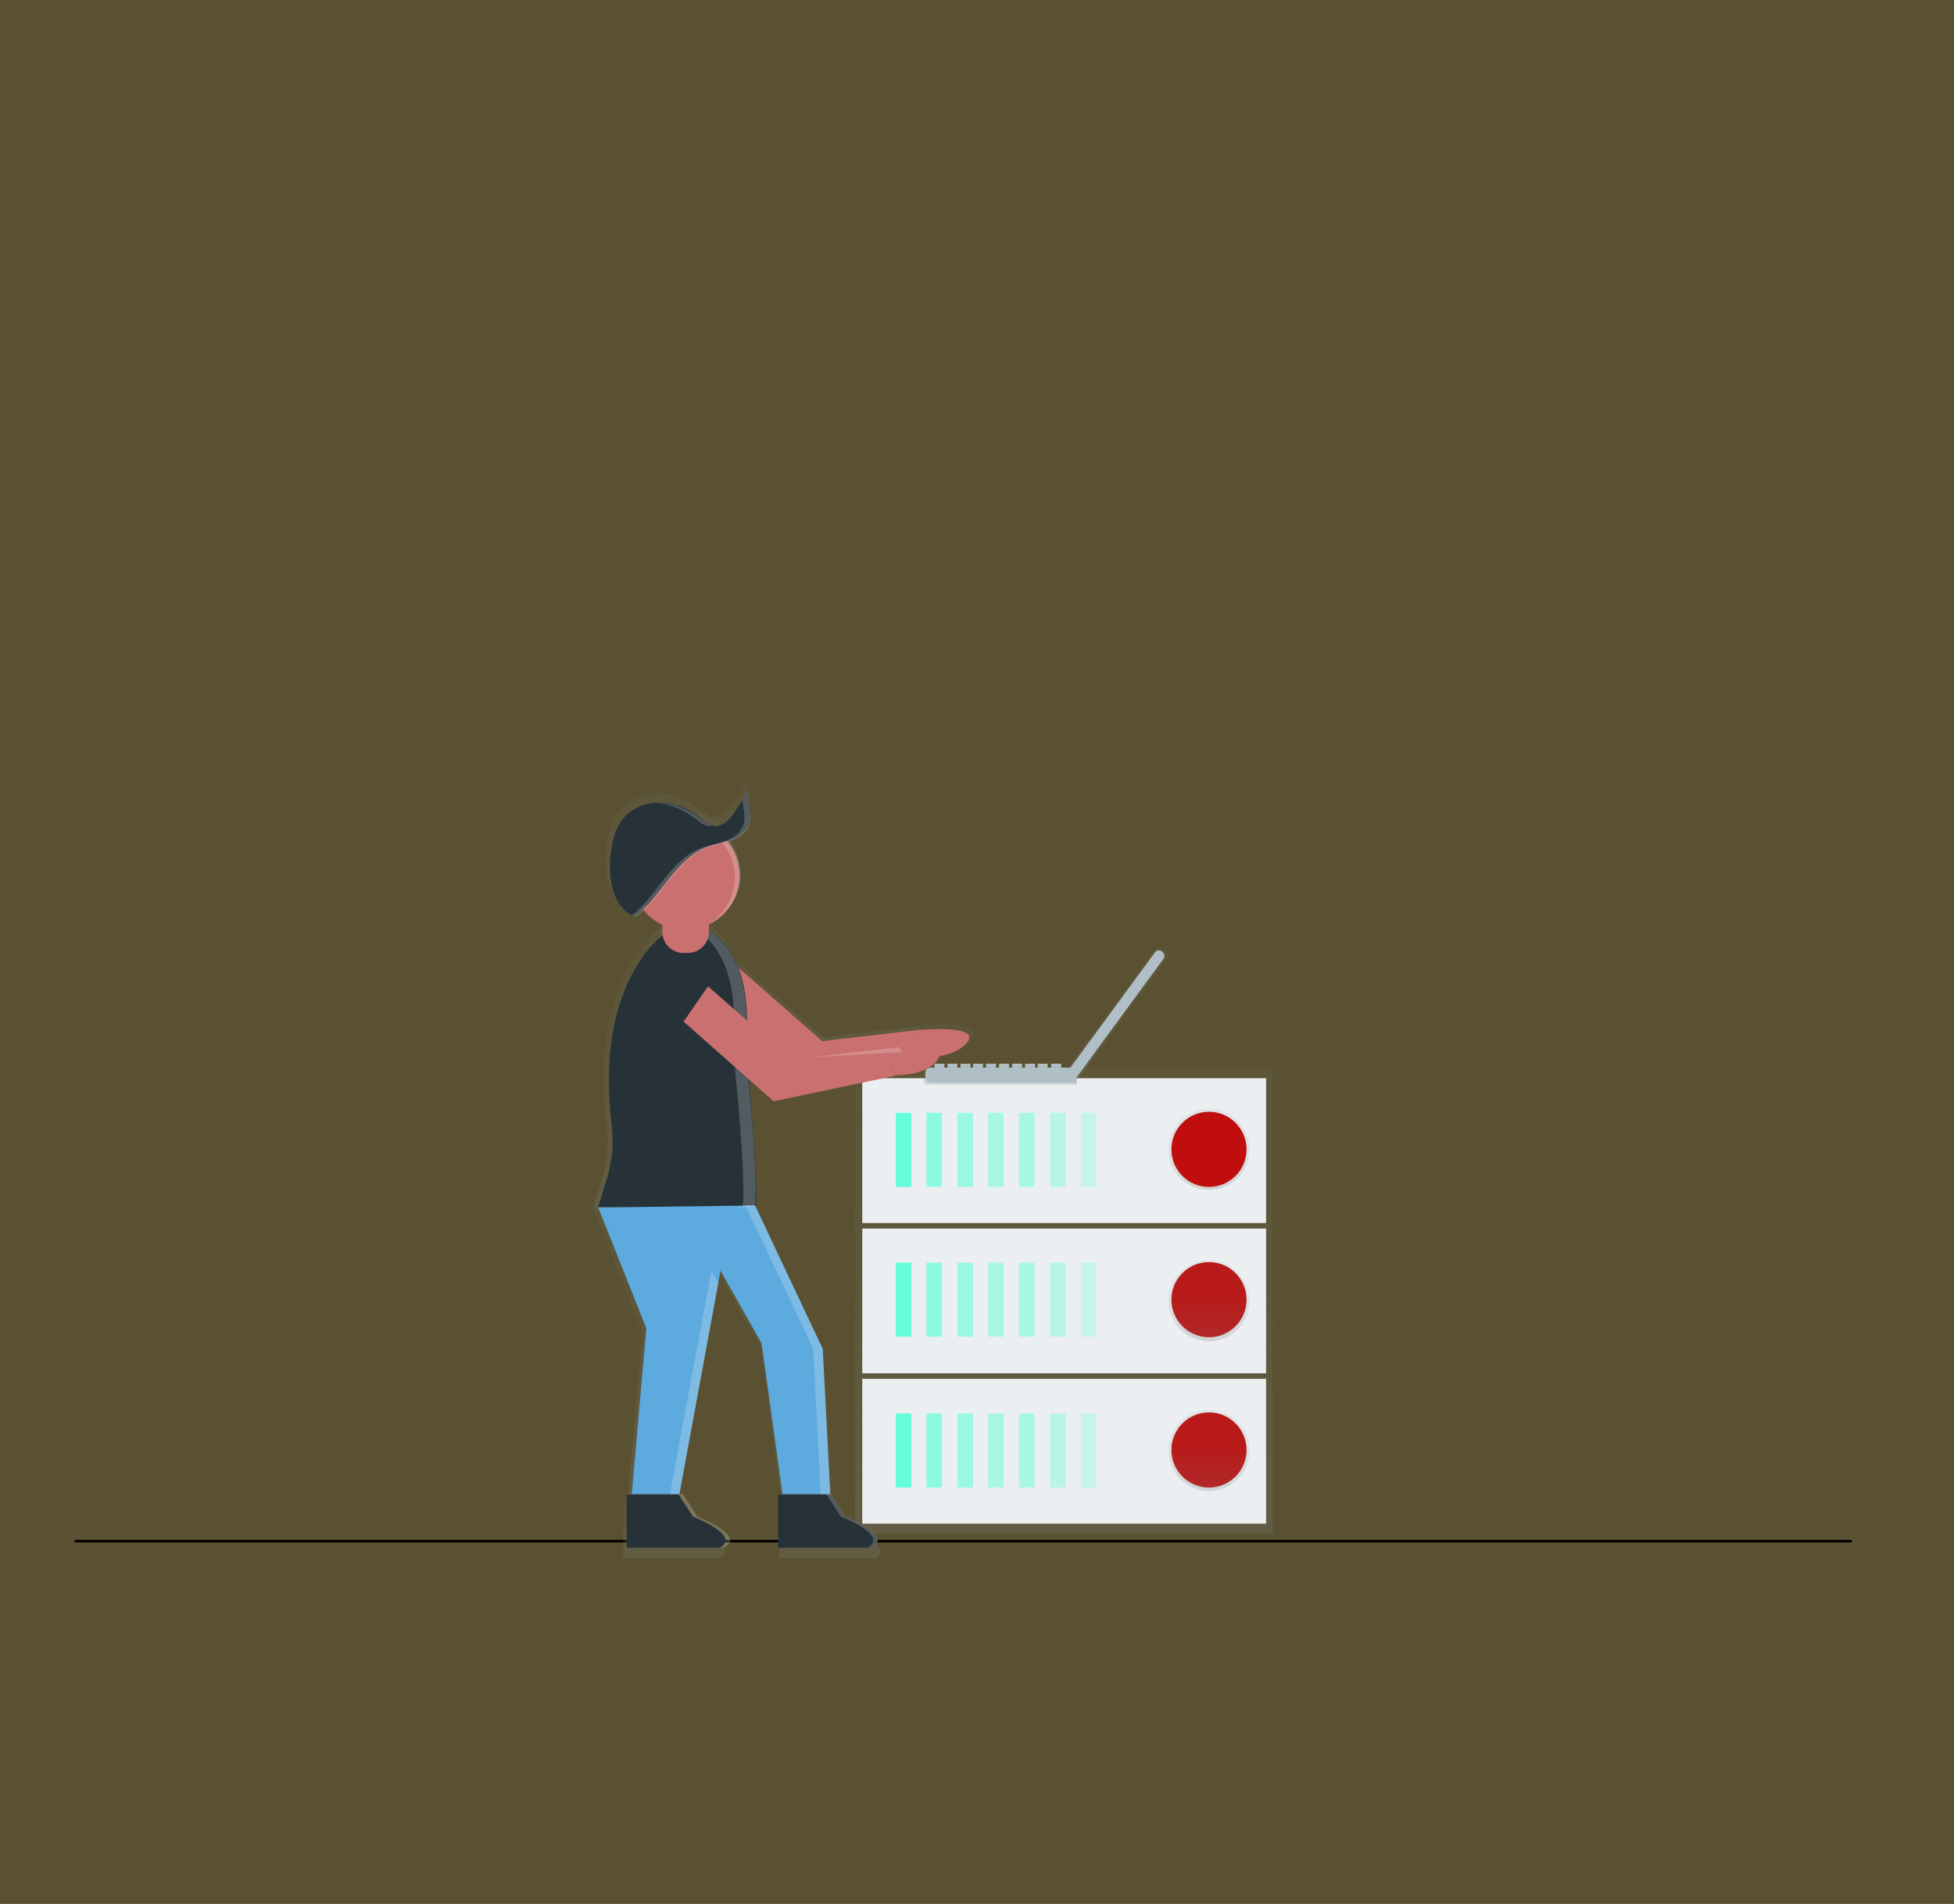 <?xml version="1.0" encoding="utf-8"?>
<!-- Generator: Adobe Illustrator 27.2.0, SVG Export Plug-In . SVG Version: 6.00 Build 0)  -->
<svg version="1.1" id="Layer_1" xmlns="http://www.w3.org/2000/svg" xmlns:xlink="http://www.w3.org/1999/xlink" x="0px" y="0px"
	 viewBox="0 0 390 380" style="enable-background:new 0 0 390 380;" xml:space="preserve">
<rect x="0" y="0" width="390" height="380" fill="#333333" stroke="none"/>
<style type="text/css">
	.st0{opacity:0.2;fill:#F1CB2B;enable-background:new    ;}
	.st1{fill:none;stroke:#000000;stroke-width:0.5;stroke-miterlimit:10;}
	.st2{fill:#B0BEC5;}
	.st3{fill:url(#SVGID_1_);}
	.st4{fill:#ECEFF1;}
	.st5{fill:#64FFDA;}
	.st6{opacity:0.7;}
	.st7{opacity:0.6;}
	.st8{opacity:0.5;}
	.st9{opacity:0.4;}
	.st10{opacity:0.3;}
	.st11{fill:#C00D0D;}
	.st12{fill:url(#SVGID_00000073685365560593619840000008046973388359952053_);}
	.st13{fill:url(#SVGID_00000043415549092038719980000004718605973672405161_);}
	.st14{fill:url(#SVGID_00000108270054992931372840000014009813102981996168_);}
	.st15{fill:url(#SVGID_00000029034490375678071590000017696620918451544225_);}
	.st16{fill:url(#SVGID_00000116924347685023029970000010860396115764709779_);}
	.st17{fill:url(#SVGID_00000018233794773122780710000012540862082079898779_);}
	.st18{fill:url(#SVGID_00000049910255839394600410000004365060984092345519_);}
	.st19{fill:url(#SVGID_00000156580035689742324790000002529500408912344203_);}
	.st20{fill:url(#SVGID_00000118363218389631170320000006769079053136733076_);}
	.st21{fill:url(#SVGID_00000154419102022021112880000017847574465245910952_);}
	.st22{fill:url(#SVGID_00000074415227725267961110000006081855654288089493_);}
	.st23{opacity:0.2;}
	.st24{fill:url(#SVGID_00000003100039008024564430000009196877997692991619_);}
	.st25{fill:url(#SVGID_00000158735876026293120260000014322192067790432908_);}
	.st26{fill:url(#SVGID_00000054246500894665781650000003242233457029480586_);}
	.st27{fill:url(#SVGID_00000154418617534739244830000011920165235581774008_);}
	.st28{fill:url(#SVGID_00000016048853803179639320000001088546014813026749_);}
	.st29{fill:url(#SVGID_00000088817263711881096600000015741846147782300095_);}
	.st30{fill:url(#SVGID_00000003067944810955425250000008468623629138107305_);}
	.st31{fill:url(#SVGID_00000129908210409828271570000001062078042447807926_);}
	.st32{fill:url(#SVGID_00000087398374419306994430000000445730573607955373_);}
	.st33{fill:url(#SVGID_00000124865078434793910130000014844242604605326210_);}
	.st34{fill:url(#SVGID_00000091695199859600951370000012121686282546406295_);}
	.st35{fill:url(#SVGID_00000149372138898935146440000013984086996892438444_);}
	.st36{fill:url(#SVGID_00000052784332321216072600000004427717361815484821_);}
	.st37{fill:url(#SVGID_00000088827354296074997910000011791363812541303952_);}
	.st38{fill:#CA7070;}
	.st39{fill:#263238;}
	.st40{fill:#5CAADE;}
	.st41{opacity:0.2;fill:#FFFFFF;enable-background:new    ;}
	.st42{fill:#FFFFFF;}
	.st43{fill:url(#SVGID_00000143600070644415041890000017299758684266393513_);}
</style>
<rect class="st0" width="390" height="380"/>
<line class="st1" x1="14.9" y1="307.6" x2="369.6" y2="307.6"/>
<rect x="186.5" y="212.3" class="st2" width="2" height="1.3"/>
<rect x="189.1" y="212.3" class="st2" width="2" height="1.3"/>
<rect x="191.7" y="212.3" class="st2" width="2" height="1.3"/>
<rect x="194.2" y="212.3" class="st2" width="2" height="1.3"/>
<rect x="196.8" y="212.3" class="st2" width="2" height="1.3"/>
<rect x="199.4" y="212.3" class="st2" width="2" height="1.3"/>
<rect x="202" y="212.3" class="st2" width="2" height="1.3"/>
<rect x="204.6" y="212.3" class="st2" width="2" height="1.3"/>
<rect x="207.1" y="212.3" class="st2" width="2" height="1.3"/>
<rect x="209.8" y="212.3" class="st2" width="2" height="1.3"/>
<linearGradient id="SVGID_1_" gradientUnits="userSpaceOnUse" x1="212.403" y1="815.117" x2="212.403" y2="722.122" gradientTransform="matrix(1 0 0 1 0 -509)">
	<stop  offset="0" style="stop-color:#808080;stop-opacity:0.25"/>
	<stop  offset="0.54" style="stop-color:#808080;stop-opacity:0.12"/>
	<stop  offset="1" style="stop-color:#808080;stop-opacity:0.1"/>
</linearGradient>
<rect x="170.7" y="213.1" class="st3" width="83.3" height="93"/>
<rect x="172.1" y="275.2" class="st4" width="80.6" height="28.9"/>
<rect x="178.8" y="282.1" class="st5" width="3.1" height="14.8"/>
<g class="st6">
	<rect x="184.9" y="282.1" class="st5" width="3.1" height="14.8"/>
</g>
<g class="st7">
	<rect x="191.1" y="282.1" class="st5" width="3.1" height="14.8"/>
</g>
<g class="st8">
	<rect x="197.2" y="282.1" class="st5" width="3.1" height="14.8"/>
</g>
<g class="st8">
	<rect x="203.4" y="282.1" class="st5" width="3.1" height="14.8"/>
</g>
<g class="st9">
	<rect x="209.6" y="282.1" class="st5" width="3.1" height="14.8"/>
</g>
<g class="st10">
	<rect x="215.7" y="282.1" class="st5" width="3.1" height="14.8"/>
</g>
<circle class="st11" cx="241.3" cy="289.4" r="7.5"/>
<rect x="172.1" y="245.2" class="st4" width="80.6" height="28.9"/>
<rect x="178.8" y="252" class="st5" width="3.1" height="14.8"/>
<g class="st6">
	<rect x="184.9" y="252" class="st5" width="3.1" height="14.8"/>
</g>
<g class="st7">
	<rect x="191.1" y="252" class="st5" width="3.1" height="14.8"/>
</g>
<g class="st8">
	<rect x="197.2" y="252" class="st5" width="3.1" height="14.8"/>
</g>
<g class="st8">
	<rect x="203.4" y="252" class="st5" width="3.1" height="14.8"/>
</g>
<g class="st9">
	<rect x="209.6" y="252" class="st5" width="3.1" height="14.8"/>
</g>
<g class="st10">
	<rect x="215.7" y="252" class="st5" width="3.1" height="14.8"/>
</g>
<circle class="st11" cx="241.3" cy="259.4" r="7.5"/>
<rect x="172.1" y="215.2" class="st4" width="80.6" height="28.9"/>
<rect x="178.8" y="222.1" class="st5" width="3.1" height="14.8"/>
<g class="st6">
	<rect x="184.9" y="222.1" class="st5" width="3.1" height="14.8"/>
</g>
<g class="st7">
	<rect x="191.1" y="222.1" class="st5" width="3.1" height="14.8"/>
</g>
<g class="st8">
	<rect x="197.2" y="222.1" class="st5" width="3.1" height="14.8"/>
</g>
<g class="st8">
	<rect x="203.4" y="222.1" class="st5" width="3.1" height="14.8"/>
</g>
<g class="st9">
	<rect x="209.6" y="222.1" class="st5" width="3.1" height="14.8"/>
</g>
<g class="st10">
	<rect x="215.7" y="222.1" class="st5" width="3.1" height="14.8"/>
</g>
<linearGradient id="SVGID_00000129191245563315164560000012375256680531450294_" gradientUnits="userSpaceOnUse" x1="241.28" y1="746.484" x2="241.28" y2="730.247" gradientTransform="matrix(1 0 0 1 0 -509)">
	<stop  offset="0" style="stop-color:#808080;stop-opacity:0.25"/>
	<stop  offset="0.54" style="stop-color:#808080;stop-opacity:0.12"/>
	<stop  offset="1" style="stop-color:#808080;stop-opacity:0.1"/>
</linearGradient>
<circle style="fill:url(#SVGID_00000129191245563315164560000012375256680531450294_);" cx="241.3" cy="229.4" r="8.1"/>
<linearGradient id="SVGID_00000042695379439142879710000014461408606024164270_" gradientUnits="userSpaceOnUse" x1="241.28" y1="776.695" x2="241.28" y2="760.457" gradientTransform="matrix(1 0 0 1 0 -509)">
	<stop  offset="0" style="stop-color:#808080;stop-opacity:0.25"/>
	<stop  offset="0.54" style="stop-color:#808080;stop-opacity:0.12"/>
	<stop  offset="1" style="stop-color:#808080;stop-opacity:0.1"/>
</linearGradient>
<circle style="fill:url(#SVGID_00000042695379439142879710000014461408606024164270_);" cx="241.3" cy="259.6" r="8.1"/>
<linearGradient id="SVGID_00000096028971235146053020000010844380572257166003_" gradientUnits="userSpaceOnUse" x1="241.28" y1="806.674" x2="241.28" y2="790.436" gradientTransform="matrix(1 0 0 1 0 -509)">
	<stop  offset="0" style="stop-color:#808080;stop-opacity:0.25"/>
	<stop  offset="0.54" style="stop-color:#808080;stop-opacity:0.12"/>
	<stop  offset="1" style="stop-color:#808080;stop-opacity:0.1"/>
</linearGradient>
<circle style="fill:url(#SVGID_00000096028971235146053020000010844380572257166003_);" cx="241.3" cy="289.5" r="8.1"/>
<circle class="st11" cx="241.3" cy="229.4" r="7.5"/>
<linearGradient id="SVGID_00000183953283074361863060000015945313700286169513_" gradientUnits="userSpaceOnUse" x1="467.935" y1="794.541" x2="467.935" y2="790.882" gradientTransform="matrix(1 0 0 1 -268.41 -578)">
	<stop  offset="0" style="stop-color:#808080;stop-opacity:0.25"/>
	<stop  offset="0.54" style="stop-color:#808080;stop-opacity:0.12"/>
	<stop  offset="1" style="stop-color:#808080;stop-opacity:0.1"/>
</linearGradient>
<path style="fill:url(#SVGID_00000183953283074361863060000015945313700286169513_);" d="M214.9,216.5h-29.7c-0.6,0-1-0.4-1-1v-1.6
	c0-0.6,0.4-1,1-1h29.7V216.5z"/>
<path class="st2" d="M214.9,216.1h-29.2c-0.6,0-1-0.4-1-1v-1c0-0.6,0.4-1,1-1h29.2V216.1z"/>
<linearGradient id="SVGID_00000066479531667038475430000012770021197622690980_" gradientUnits="userSpaceOnUse" x1="429.993" y1="793.63" x2="429.993" y2="766.915" gradientTransform="matrix(1 0 0 1 -268.41 -578)">
	<stop  offset="0" style="stop-color:#808080;stop-opacity:0.25"/>
	<stop  offset="0.54" style="stop-color:#808080;stop-opacity:0.12"/>
	<stop  offset="1" style="stop-color:#808080;stop-opacity:0.1"/>
</linearGradient>
<path style="fill:url(#SVGID_00000066479531667038475430000012770021197622690980_);" d="M139.1,196.6l21.5,19l25-5.3l-2-5.6
	l-19.3,2.3l-19.3-17c-1.8-1.6-4.6-1.4-6.2,0.4c-0.1,0.1-0.2,0.2-0.3,0.4l0,0C137.2,192.6,137.4,195.1,139.1,196.6z"/>
<linearGradient id="SVGID_00000141429739550152072780000005744846271904866219_" gradientUnits="userSpaceOnUse" x1="457.52" y1="788.333" x2="457.52" y2="782.495" gradientTransform="matrix(1 0 0 1 -268.41 -578)">
	<stop  offset="0" style="stop-color:#808080;stop-opacity:0.25"/>
	<stop  offset="0.54" style="stop-color:#808080;stop-opacity:0.12"/>
	<stop  offset="1" style="stop-color:#808080;stop-opacity:0.1"/>
</linearGradient>
<path style="fill:url(#SVGID_00000141429739550152072780000005744846271904866219_);" d="M185.5,210.3c0,0,6.4,0.2,8.7-3.4
	c2.3-3.5-10.6-2.3-10.6-2.3L185.5,210.3z"/>
<linearGradient id="SVGID_00000182517462980324067370000002414906345739420828_" gradientUnits="userSpaceOnUse" x1="136.294" y1="693.207" x2="136.294" y2="671.059" gradientTransform="matrix(1 0 0 1 0 -509)">
	<stop  offset="0" style="stop-color:#808080;stop-opacity:0.25"/>
	<stop  offset="0.54" style="stop-color:#808080;stop-opacity:0.12"/>
	<stop  offset="1" style="stop-color:#808080;stop-opacity:0.1"/>
</linearGradient>
<circle style="fill:url(#SVGID_00000182517462980324067370000002414906345739420828_);" cx="136.3" cy="173.1" r="11.1"/>
<linearGradient id="SVGID_00000170241289408444220770000012824040609274723236_" gradientUnits="userSpaceOnUse" x1="402.983" y1="819.53" x2="402.983" y2="762.244" gradientTransform="matrix(1 0 0 1 -268.41 -578)">
	<stop  offset="0" style="stop-color:#808080;stop-opacity:0.25"/>
	<stop  offset="0.54" style="stop-color:#808080;stop-opacity:0.12"/>
	<stop  offset="1" style="stop-color:#808080;stop-opacity:0.1"/>
</linearGradient>
<path style="fill:url(#SVGID_00000170241289408444220770000012824040609274723236_);" d="M131.7,185.3c0,0-14.2,9.6-10.6,39.2
	c0.4,3.5,0.1,7.2-0.9,10.6l-1.8,6.1c0,0,31.3,0.7,32.2,0c0.6-0.4,0.1-11.6-1.4-27.1c-0.9-9.5,2-22.7-8.1-29.9L131.7,185.3z"/>
<linearGradient id="SVGID_00000119819153156421138620000009276770498143306927_" gradientUnits="userSpaceOnUse" x1="142.167" y1="809.06" x2="142.167" y2="749.837" gradientTransform="matrix(1 0 0 1 0 -509)">
	<stop  offset="0" style="stop-color:#808080;stop-opacity:0.25"/>
	<stop  offset="0.54" style="stop-color:#808080;stop-opacity:0.12"/>
	<stop  offset="1" style="stop-color:#808080;stop-opacity:0.1"/>
</linearGradient>
<polygon style="fill:url(#SVGID_00000119819153156421138620000009276770498143306927_);" points="150.5,240.8 164.4,270.2 
	166,300.1 156.1,300.1 151.9,269.1 143.5,254.2 135.1,300.1 125.2,300.1 128.2,266 118.4,241.1 "/>
<linearGradient id="SVGID_00000100359446816446501230000002520117573434736828_" gradientUnits="userSpaceOnUse" x1="433.988" y1="888.95" x2="433.988" y2="878.06" gradientTransform="matrix(1 0 0 1 -268.41 -578)">
	<stop  offset="0" style="stop-color:#808080;stop-opacity:0.25"/>
	<stop  offset="0.54" style="stop-color:#808080;stop-opacity:0.12"/>
	<stop  offset="1" style="stop-color:#808080;stop-opacity:0.1"/>
</linearGradient>
<path style="fill:url(#SVGID_00000100359446816446501230000002520117573434736828_);" d="M166,300.1l3,4.6c0,0,10,3.9,5.6,6.3h-19.1
	v-10.9H166z"/>
<linearGradient id="SVGID_00000136388850006099350330000011249891712748735674_" gradientUnits="userSpaceOnUse" x1="402.908" y1="888.95" x2="402.908" y2="878.06" gradientTransform="matrix(1 0 0 1 -268.41 -578)">
	<stop  offset="0" style="stop-color:#808080;stop-opacity:0.25"/>
	<stop  offset="0.54" style="stop-color:#808080;stop-opacity:0.12"/>
	<stop  offset="1" style="stop-color:#808080;stop-opacity:0.1"/>
</linearGradient>
<path style="fill:url(#SVGID_00000136388850006099350330000011249891712748735674_);" d="M134.9,300.1l3,4.6c0,0,10,3.9,5.6,6.3
	h-19.1v-10.9H134.9z"/>
<g class="st23">
	
		<linearGradient id="SVGID_00000099647600605287605050000015875531700324070037_" gradientUnits="userSpaceOnUse" x1="407.706" y1="761.114" x2="407.706" y2="739.884" gradientTransform="matrix(1 0 0 1 -268.41 -578)">
		<stop  offset="0" style="stop-color:#808080;stop-opacity:0.25"/>
		<stop  offset="0.54" style="stop-color:#808080;stop-opacity:0.12"/>
		<stop  offset="1" style="stop-color:#808080;stop-opacity:0.1"/>
	</linearGradient>
	<path style="fill:url(#SVGID_00000099647600605287605050000015875531700324070037_);" d="M136.5,161.9c-1.9,0-3.8,0.5-5.4,1.4
		c5.6-2.4,12.1,0.1,14.6,5.8c2.3,5.2,0.2,11.3-4.7,14.1c5.6-2.4,8.2-8.9,5.8-14.6C144.9,164.5,140.9,161.9,136.5,161.9L136.5,161.9z
		"/>
</g>
<linearGradient id="SVGID_00000029035796120495978430000004018679194392105136_" gradientUnits="userSpaceOnUse" x1="403.799" y1="759.446" x2="403.799" y2="733.006" gradientTransform="matrix(1 0 0 1 -268.41 -578)">
	<stop  offset="0" style="stop-color:#808080;stop-opacity:0.25"/>
	<stop  offset="0.54" style="stop-color:#808080;stop-opacity:0.12"/>
	<stop  offset="1" style="stop-color:#808080;stop-opacity:0.1"/>
</linearGradient>
<path style="fill:url(#SVGID_00000029035796120495978430000004018679194392105136_);" d="M149.8,155l-3.1,4.7
	c-1.1,1.7-2.7,3.6-4.7,3.2c-0.9-0.2-1.7-0.9-2.4-1.4c-2.4-1.9-5.4-3.2-8.5-3.2c-3.1,0-6.2,1.3-8,3.9c-1.3,1.9-1.7,4.2-2,6.5
	c-0.5,4.5,0,9.9,3.8,12.4c0.3,0.2,0.7,0.4,1.1,0.4c0.4,0,0.7-0.3,1-0.6c4.7-4,7.3-10.4,13.1-13.2c2.5-1.2,6.2-1.2,8.2-3.2
	C151.2,161.5,147.9,157.8,149.8,155z"/>
<g class="st23">
	
		<linearGradient id="SVGID_00000110456446000816952230000010974426432463965344_" gradientUnits="userSpaceOnUse" x1="404.521" y1="740.985" x2="404.521" y2="736.258" gradientTransform="matrix(1 0 0 1 -268.41 -578)">
		<stop  offset="0" style="stop-color:#808080;stop-opacity:0.25"/>
		<stop  offset="0.54" style="stop-color:#808080;stop-opacity:0.12"/>
		<stop  offset="1" style="stop-color:#808080;stop-opacity:0.1"/>
	</linearGradient>
	<path style="fill:url(#SVGID_00000110456446000816952230000010974426432463965344_);" d="M138.3,161.5c0.7,0.6,1.5,1.3,2.4,1.4
		c0.4,0.1,0.7,0.1,1.2,0c-0.9-0.2-1.6-0.9-2.3-1.4c-2.4-1.9-5.4-3.2-8.5-3.2c-0.2,0-0.4,0-0.7,0C133.3,158.4,136,159.7,138.3,161.5z
		"/>
	
		<linearGradient id="SVGID_00000052105585073501268010000000421511387940419228_" gradientUnits="userSpaceOnUse" x1="405.897" y1="759.43" x2="405.897" y2="733" gradientTransform="matrix(1 0 0 1 -268.41 -578)">
		<stop  offset="0" style="stop-color:#808080;stop-opacity:0.25"/>
		<stop  offset="0.54" style="stop-color:#808080;stop-opacity:0.12"/>
		<stop  offset="1" style="stop-color:#808080;stop-opacity:0.1"/>
	</linearGradient>
	<path style="fill:url(#SVGID_00000052105585073501268010000000421511387940419228_);" d="M149.8,155l-1.8,2.7
		c0.2,2.3,1.2,4.7-0.9,6.8c-2,2-5.7,2-8.2,3.2c-5.7,2.7-8.3,9.2-13.1,13.2c-0.2,0.1-0.4,0.2-0.6,0.4c0.2,0.1,0.5,0.2,0.7,0.2
		c0.4,0,0.7-0.3,1-0.6c4.7-4,7.3-10.4,13.1-13.2c2.5-1.2,6.2-1.2,8.2-3.2C151.2,161.5,147.9,157.8,149.8,155z"/>
</g>
<g class="st23">
	
		<linearGradient id="SVGID_00000122678377277199791620000006635170687115403436_" gradientUnits="userSpaceOnUse" x1="413.201" y1="819.483" x2="413.201" y2="762.157" gradientTransform="matrix(1 0 0 1 -268.41 -578)">
		<stop  offset="0" style="stop-color:#808080;stop-opacity:0.25"/>
		<stop  offset="0.54" style="stop-color:#808080;stop-opacity:0.12"/>
		<stop  offset="1" style="stop-color:#808080;stop-opacity:0.1"/>
	</linearGradient>
	<path style="fill:url(#SVGID_00000122678377277199791620000006635170687115403436_);" d="M149.1,214.1c-0.9-9.5,2-22.7-8.1-29.9
		l-2.1,0.2c9.7,7.3,6.9,20.3,7.8,29.7c1.5,15.5,2,26.6,1.4,27.1c-0.2,0.2-3.4,0.3-7.5,0.3c5.4,0,9.7-0.1,10-0.3
		C151,240.7,150.6,229.6,149.1,214.1z"/>
</g>
<linearGradient id="SVGID_00000123432435354141287110000002110219324612359081_" gradientUnits="userSpaceOnUse" x1="423.801" y1="797.362" x2="423.801" y2="770.647" gradientTransform="matrix(1 0 0 1 -268.41 -578)">
	<stop  offset="0" style="stop-color:#808080;stop-opacity:0.25"/>
	<stop  offset="0.54" style="stop-color:#808080;stop-opacity:0.12"/>
	<stop  offset="1" style="stop-color:#808080;stop-opacity:0.1"/>
</linearGradient>
<path style="fill:url(#SVGID_00000123432435354141287110000002110219324612359081_);" d="M132.9,200.3l21.5,19l25-5.3l-2-5.6
	l-19.3,2.3l-19.3-17c-1.8-1.6-4.6-1.4-6.2,0.4c-0.1,0.1-0.2,0.2-0.3,0.4l0,0C130.9,196.4,131.2,198.9,132.9,200.3z"/>
<linearGradient id="SVGID_00000124136254120879402730000012425812686135612586_" gradientUnits="userSpaceOnUse" x1="451.341" y1="792.095" x2="451.341" y2="786.257" gradientTransform="matrix(1 0 0 1 -268.41 -578)">
	<stop  offset="0" style="stop-color:#808080;stop-opacity:0.25"/>
	<stop  offset="0.54" style="stop-color:#808080;stop-opacity:0.12"/>
	<stop  offset="1" style="stop-color:#808080;stop-opacity:0.1"/>
</linearGradient>
<path style="fill:url(#SVGID_00000124136254120879402730000012425812686135612586_);" d="M179.4,214.1c0,0,6.4,0.2,8.7-3.4
	c2.3-3.5-10.6-2.3-10.6-2.3L179.4,214.1z"/>
<linearGradient id="SVGID_00000164488182501422620220000014664087288969432707_" gradientUnits="userSpaceOnUse" x1="136.293" y1="697.953" x2="136.293" y2="688.461" gradientTransform="matrix(1 0 0 1 0 -509)">
	<stop  offset="0" style="stop-color:#808080;stop-opacity:0.25"/>
	<stop  offset="0.54" style="stop-color:#808080;stop-opacity:0.12"/>
	<stop  offset="1" style="stop-color:#808080;stop-opacity:0.1"/>
</linearGradient>
<path style="fill:url(#SVGID_00000164488182501422620220000014664087288969432707_);" d="M135.7,179.5h1.1c2.3,0,4.2,1.9,4.2,4.2
	v1.1c0,2.3-1.9,4.2-4.2,4.2h-1.1c-2.3,0-4.2-1.9-4.2-4.2v-1.1C131.5,181.3,133.4,179.5,135.7,179.5z"/>
<g class="st23">
	
		<linearGradient id="SVGID_00000091695140015078449700000007546963253326682504_" gradientUnits="userSpaceOnUse" x1="138.068" y1="809.06" x2="138.068" y2="763.174" gradientTransform="matrix(1 0 0 1 0 -509)">
		<stop  offset="0" style="stop-color:#808080;stop-opacity:0.25"/>
		<stop  offset="0.54" style="stop-color:#808080;stop-opacity:0.12"/>
		<stop  offset="1" style="stop-color:#808080;stop-opacity:0.1"/>
	</linearGradient>
	<polygon style="fill:url(#SVGID_00000091695140015078449700000007546963253326682504_);" points="141.6,254.2 133.1,300.1 
		135.1,300.1 143,256.7 	"/>
	
		<linearGradient id="SVGID_00000012432327535493118100000013515079680426247061_" gradientUnits="userSpaceOnUse" x1="157.279" y1="809.06" x2="157.279" y2="749.837" gradientTransform="matrix(1 0 0 1 0 -509)">
		<stop  offset="0" style="stop-color:#808080;stop-opacity:0.25"/>
		<stop  offset="0.54" style="stop-color:#808080;stop-opacity:0.12"/>
		<stop  offset="1" style="stop-color:#808080;stop-opacity:0.1"/>
	</linearGradient>
	<polygon style="fill:url(#SVGID_00000012432327535493118100000013515079680426247061_);" points="164.4,270.2 150.5,240.8 
		148.6,240.8 162.5,270.2 164.1,300.1 166,300.1 	"/>
</g>
<g class="st23">
	
		<linearGradient id="SVGID_00000005254554499458842420000016647402056329290882_" gradientUnits="userSpaceOnUse" x1="438.821" y1="888.95" x2="438.821" y2="878.06" gradientTransform="matrix(1 0 0 1 -268.41 -578)">
		<stop  offset="0" style="stop-color:#808080;stop-opacity:0.25"/>
		<stop  offset="0.54" style="stop-color:#808080;stop-opacity:0.12"/>
		<stop  offset="1" style="stop-color:#808080;stop-opacity:0.1"/>
	</linearGradient>
	<path style="fill:url(#SVGID_00000005254554499458842420000016647402056329290882_);" d="M169,304.6l-3-4.6h-0.9l3,4.6
		c0,0,10,3.9,5.6,6.3h0.9C179,308.5,169,304.6,169,304.6z"/>
</g>
<g class="st23">
	
		<linearGradient id="SVGID_00000088091987862577617100000003232544501627816847_" gradientUnits="userSpaceOnUse" x1="408.597" y1="888.95" x2="408.597" y2="878.06" gradientTransform="matrix(1 0 0 1 -268.41 -578)">
		<stop  offset="0" style="stop-color:#808080;stop-opacity:0.25"/>
		<stop  offset="0.54" style="stop-color:#808080;stop-opacity:0.12"/>
		<stop  offset="1" style="stop-color:#808080;stop-opacity:0.1"/>
	</linearGradient>
	<path style="fill:url(#SVGID_00000088091987862577617100000003232544501627816847_);" d="M138.7,304.6l-3-4.6h-0.9l3,4.6
		c0,0,10,3.9,5.6,6.3h0.9C148.8,308.5,138.7,304.6,138.7,304.6z"/>
</g>
<g class="st23">
	
		<linearGradient id="SVGID_00000067206159631810990710000017842563226448634761_" gradientUnits="userSpaceOnUse" x1="171.442" y1="719.412" x2="171.442" y2="717.291" gradientTransform="matrix(1 0 0 1 0 -509)">
		<stop  offset="0" style="stop-color:#808080;stop-opacity:0.25"/>
		<stop  offset="0.54" style="stop-color:#808080;stop-opacity:0.12"/>
		<stop  offset="1" style="stop-color:#808080;stop-opacity:0.1"/>
	</linearGradient>
	<polygon style="fill:url(#SVGID_00000067206159631810990710000017842563226448634761_);" points="180.6,209.4 180.2,208.3 
		162.3,210.4 	"/>
</g>
<linearGradient id="SVGID_00000050621568435951227250000010566700522585595053_" gradientUnits="userSpaceOnUse" x1="135.132" y1="716.004" x2="135.132" y2="697.862" gradientTransform="matrix(1 0 0 1 0 -509)">
	<stop  offset="0" style="stop-color:#808080;stop-opacity:0.25"/>
	<stop  offset="0.54" style="stop-color:#808080;stop-opacity:0.12"/>
	<stop  offset="1" style="stop-color:#808080;stop-opacity:0.1"/>
</linearGradient>
<polygon style="fill:url(#SVGID_00000050621568435951227250000010566700522585595053_);" points="127.2,200.2 133.2,188.9 
	143.1,192.6 133.2,207 "/>
<path class="st38" d="M139.6,197.6l20.9,18.5l24.3-5.1l-1.9-5.4l-18.8,2.2l-18.8-16.5c-1.8-1.5-4.5-1.4-6.1,0.4
	c-0.1,0.1-0.2,0.2-0.3,0.4l0,0C137.6,193.7,137.9,196.2,139.6,197.6z"/>
<path class="st38" d="M184.7,211c0,0,6.2,0.2,8.5-3.2c2.3-3.4-10.3-2.2-10.3-2.2L184.7,211z"/>
<circle class="st38" cx="136.8" cy="174.8" r="10.8"/>
<path class="st39" d="M132.4,186.6c0,0-13.8,9.3-10.3,38.1c0.4,3.5,0.1,7-0.9,10.3l-1.8,5.9c0,0,30.4,0.7,31.3,0
	c0.6-0.4,0.1-11.3-1.3-26.3c-0.9-9.2,2-22-7.9-29.1L132.4,186.6z"/>
<polygon class="st40" points="150.7,240.6 164.2,269.2 165.7,298.2 156.2,298.2 152,268.1 143.8,253.6 135.6,298.2 126.1,298.2 
	129,265.1 119.4,241 "/>
<path class="st39" d="M165.7,298.2l2.9,4.5c0,0,9.7,3.7,5.4,6.2h-18.7v-10.6H165.7z"/>
<path class="st39" d="M135.4,298.2l2.9,4.5c0,0,9.7,3.7,5.4,6.2h-18.6v-10.6H135.4z"/>
<path class="st41" d="M137,163.8c-1.8,0-3.7,0.5-5.3,1.4c5.4-2.3,11.8,0.2,14.1,5.7c2.1,5,0.2,10.8-4.5,13.6c5.4-2.4,8-8.7,5.6-14.2
	C145.2,166.4,141.3,163.8,137,163.8L137,163.8z"/>
<path class="st39" d="M149.9,157.1l-3,4.6c-1.1,1.7-2.6,3.5-4.6,3.1c-0.9-0.2-1.6-0.8-2.3-1.4c-2.3-1.9-5.3-3.1-8.3-3.2
	c-3-0.1-6.1,1.3-7.8,3.8c-1.2,1.8-1.7,4.1-2,6.3c-0.5,4.4,0,9.6,3.7,12.1c0.3,0.2,0.7,0.4,1,0.4c0.4,0,0.7-0.3,1-0.6
	c4.6-3.9,7.2-10.2,12.7-12.8c2.4-1.2,6-1.2,8-3.2C151.4,163.5,148.2,159.8,149.9,157.1z"/>
<g class="st23">
	<path class="st42" d="M138.8,163.4c0.7,0.6,1.4,1.2,2.3,1.4c0.4,0.1,0.7,0.1,1.1,0c-0.9-0.2-1.5-0.8-2.3-1.3
		c-2.3-1.9-5.3-3.1-8.3-3.2c-0.2,0-0.4,0-0.6,0C133.9,160.5,136.6,161.7,138.8,163.4z"/>
	<path class="st42" d="M149.9,157.1l-1.7,2.6c0.2,2.2,1.1,4.6-0.9,6.6c-2,2-5.5,2-8,3.2c-5.6,2.6-8.1,8.9-12.7,12.8
		c-0.2,0.1-0.3,0.2-0.5,0.4c0.2,0.1,0.4,0.2,0.7,0.2c0.4,0,0.7-0.3,1-0.6c4.6-3.9,7.2-10.2,12.7-12.8c2.4-1.2,6-1.2,8-3.2
		C151.4,163.5,148.2,159.8,149.9,157.1z"/>
</g>
<path class="st41" d="M149.3,214.6c-0.9-9.2,2-22-7.9-29.1l-2.1,0.2c9.4,7,6.7,19.7,7.5,28.8c1.5,15.1,1.9,25.9,1.3,26.3
	c-0.2,0.2-3.3,0.3-7.3,0.3c5.2,0,9.4-0.1,9.7-0.3C151.2,240.5,150.8,229.6,149.3,214.6z"/>
<path class="st38" d="M133.5,201.3l20.9,18.5l24.3-5.1l-1.9-5.4l-18.8,2.2l-18.8-16.5c-1.8-1.5-4.5-1.4-6.1,0.4
	c-0.1,0.1-0.2,0.2-0.3,0.4l0,0C131.6,197.3,131.9,199.8,133.5,201.3z"/>
<path class="st38" d="M178.7,214.6c0,0,6.2,0.2,8.5-3.2c2.3-3.4-10.3-2.2-10.3-2.2L178.7,214.6z"/>
<path class="st38" d="M136.4,180.9h0.9c2.3,0,4.2,1.9,4.2,4.2v0.9c0,2.3-1.9,4.2-4.2,4.2h-0.9c-2.3,0-4.2-1.9-4.2-4.2v-0.9
	C132.2,182.8,134.1,180.9,136.4,180.9z"/>
<g class="st23">
	<polygon class="st42" points="142,253.6 133.7,298.2 135.6,298.2 143.4,256.1 	"/>
	<polygon class="st42" points="164.2,269.2 150.7,240.6 148.8,240.6 162.3,269.2 163.8,298.2 165.7,298.2 	"/>
</g>
<path class="st41" d="M168.7,302.7l-2.9-4.5h-0.9l2.9,4.5c0,0,9.7,3.7,5.4,6.2h0.9C178.4,306.4,168.7,302.7,168.7,302.7z"/>
<path class="st41" d="M139.2,302.7l-2.9-4.5h-0.9l2.9,4.5c0,0,9.7,3.7,5.4,6.2h0.9C149,306.4,139.2,302.7,139.2,302.7z"/>
<polygon class="st41" points="179.9,210 179.5,209 162.1,211 "/>
<polygon class="st39" points="128,201.1 133.8,190.1 143.5,193.7 133.8,207.7 "/>
<linearGradient id="SVGID_00000151538959689443262180000012255784253084571831_" gradientUnits="userSpaceOnUse" x1="491.421" y1="793.202" x2="491.421" y2="767.032" gradientTransform="matrix(1 0 0 1 -268.41 -578)">
	<stop  offset="0" style="stop-color:#808080;stop-opacity:0.25"/>
	<stop  offset="0.54" style="stop-color:#808080;stop-opacity:0.12"/>
	<stop  offset="1" style="stop-color:#808080;stop-opacity:0.1"/>
</linearGradient>
<path style="fill:url(#SVGID_00000151538959689443262180000012255784253084571831_);" d="M212.9,213.4l17.6-23.9
	c0.3-0.4,1-0.6,1.4-0.2l0,0l0.8,0.6c0.4,0.3,0.6,1,0.2,1.4l0,0l-17.6,23.9L212.9,213.4z"/>
<path class="st2" d="M213.2,213.7l17.3-23.6c0.3-0.4,1-0.6,1.4-0.2l0,0l0.1,0.1c0.4,0.3,0.6,1,0.2,1.4l0,0l-17.3,23.6L213.2,213.7z"
	/>
</svg>
